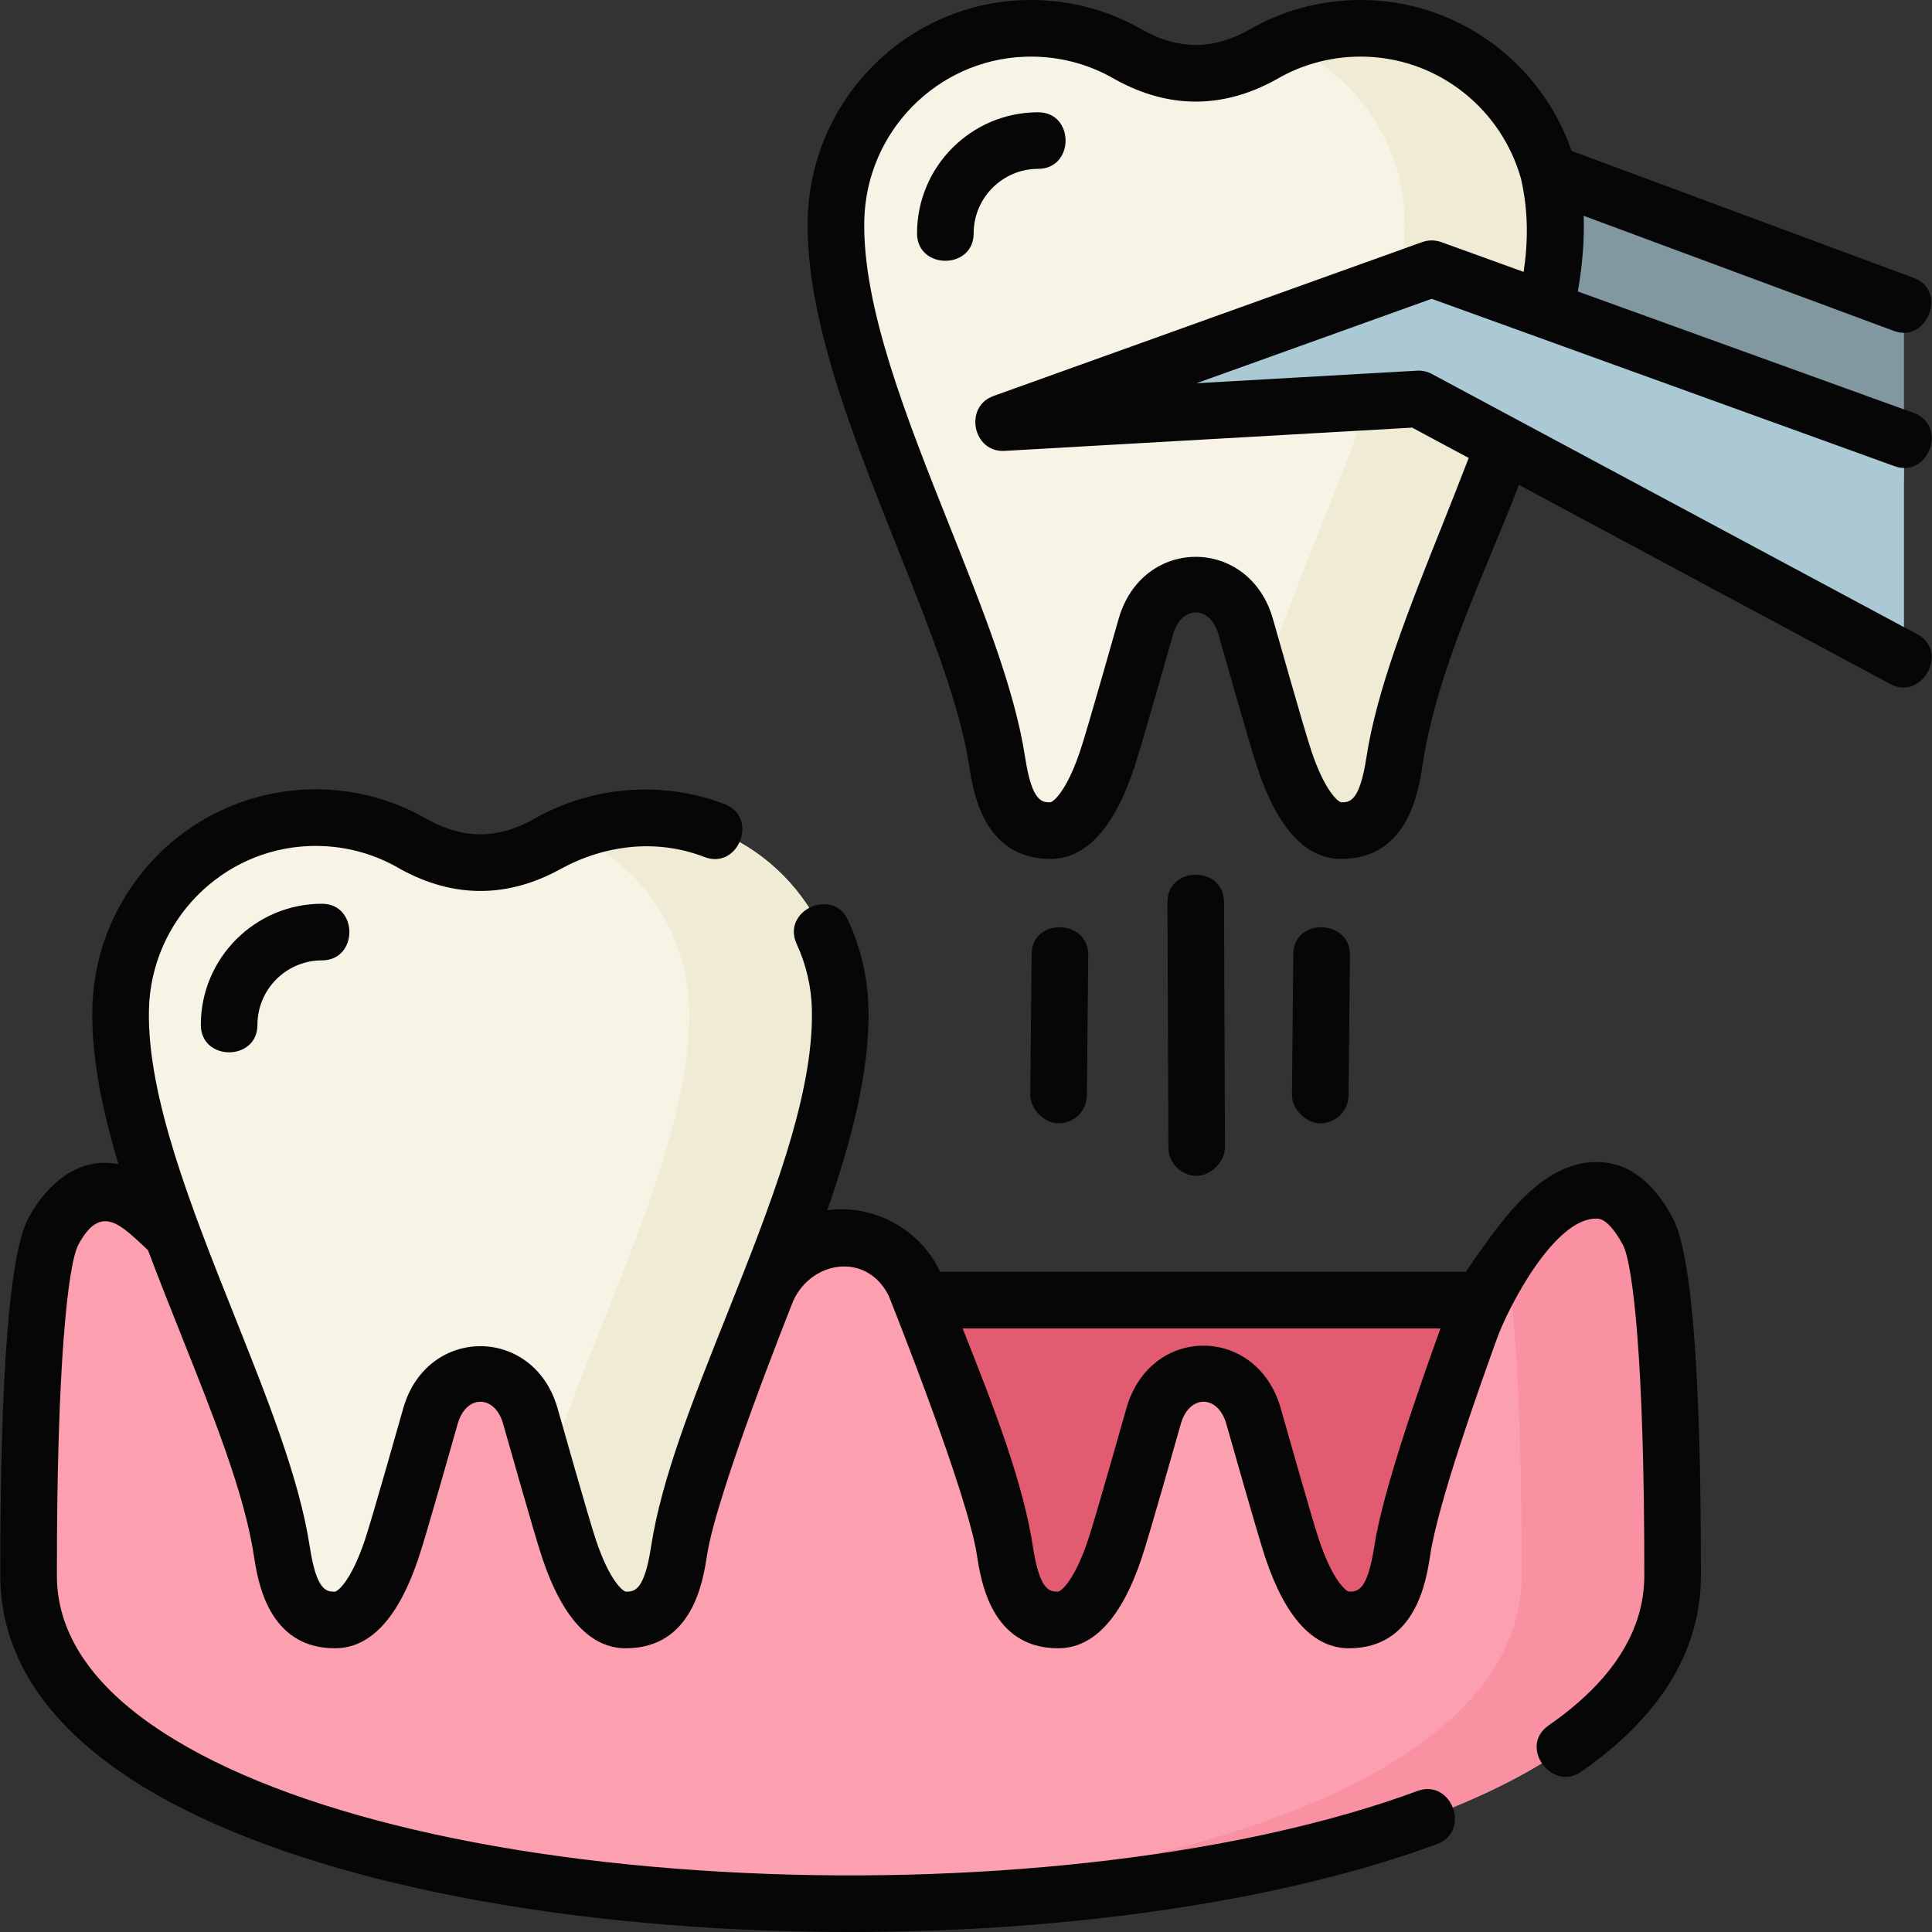 <svg xmlns="http://www.w3.org/2000/svg" width="56" height="56" viewBox="0 0 56 56" fill="none"><rect x="0" y="0" width="56" height="56" fill="#333333" stroke="none"/><g clip-path="url(#clip0_22_64)"><path d="M55.187 13.966L41.469 7.647L29.916 6.346L41.852 3.874L55.187 8.823V13.966Z" fill="#8298A1"></path><path d="M27.053 37.68H42.901C43.944 36.262 46.131 32.627 47.764 35.693C48.378 36.848 48.483 42.253 48.48 45.669C48.47 58.344 0.838 58.341 0.827 45.669C0.824 42.253 0.929 36.848 1.544 35.693C3.151 32.674 5.391 36.257 6.406 37.68H21.761C21.976 37.68 22.17 37.549 22.25 37.35L22.266 37.31C23.049 35.366 25.808 35.387 26.561 37.342C26.64 37.545 26.835 37.68 27.053 37.68Z" fill="#FC9FAF"></path><path d="M47.764 35.693C46.461 33.247 44.806 35.066 43.66 36.622C44.036 38.63 44.108 42.834 44.106 45.669C44.101 51.618 33.606 54.774 22.469 55.138C35.061 55.551 48.475 52.395 48.481 45.669C48.484 42.253 48.379 36.848 47.764 35.693Z" fill="#FA91A3"></path><path d="M18.913 23.697C17.79 23.655 16.737 23.942 15.841 24.469C14.563 25.169 13.284 25.169 12.006 24.469C11.11 23.942 10.057 23.655 8.934 23.697C5.966 23.809 3.562 26.262 3.496 29.243C3.392 33.914 7.494 40.545 8.167 44.95C8.359 46.207 8.731 46.949 9.709 46.949C10.368 46.949 10.932 46.152 11.354 44.889C11.68 43.914 12.198 41.99 12.48 41.024C12.972 39.34 14.876 39.34 15.367 41.024C15.649 41.99 16.167 43.914 16.493 44.889C16.916 46.152 17.479 46.949 18.138 46.949C19.117 46.949 19.489 46.207 19.681 44.95C20.354 40.545 24.456 33.914 24.351 29.243C24.285 26.262 21.881 23.809 18.913 23.697Z" fill="#F7F4E6"></path><path d="M18.914 23.697C18.056 23.665 17.239 23.825 16.502 24.137C18.501 24.985 19.926 26.958 19.977 29.243C20.064 33.18 17.166 38.507 15.848 42.722C16.074 43.52 16.313 44.35 16.494 44.889C16.916 46.152 17.479 46.949 18.138 46.949C19.117 46.949 19.489 46.207 19.681 44.95C20.354 40.545 24.456 33.914 24.352 29.243C24.285 26.262 21.881 23.809 18.914 23.697Z" fill="#F0EBD5"></path><path d="M39.647 0.818C38.524 0.776 37.471 1.063 36.575 1.59C35.296 2.29 34.018 2.29 32.739 1.59C31.844 1.063 30.79 0.776 29.667 0.818C26.7 0.93 24.296 3.383 24.229 6.364C24.125 11.035 28.227 17.666 28.9 22.072C29.092 23.328 29.464 24.07 30.443 24.07C31.102 24.07 31.665 23.273 32.087 22.01C32.414 21.035 32.931 19.111 33.214 18.145C33.705 16.461 35.609 16.461 36.101 18.145C36.383 19.111 36.901 21.035 37.227 22.01C37.649 23.273 38.212 24.07 38.871 24.07C39.85 24.07 40.222 23.328 40.414 22.072C41.087 17.666 45.189 11.035 45.085 6.364C45.018 3.383 42.615 0.93 39.647 0.818Z" fill="#F7F4E6"></path><path d="M39.648 0.817C38.79 0.785 37.974 0.945 37.237 1.257C39.235 2.105 40.66 4.078 40.711 6.363C40.799 10.3 37.9 15.627 36.583 19.842C36.808 20.64 37.047 21.47 37.228 22.009C37.65 23.272 38.214 24.069 38.873 24.069C39.851 24.069 40.223 23.327 40.415 22.07C41.088 17.665 45.19 11.034 45.086 6.363C45.02 3.382 42.616 0.929 39.648 0.817Z" fill="#F0EBD5"></path><path d="M30.671 46.949C31.33 46.949 31.894 46.153 32.316 44.89C32.642 43.915 33.16 41.991 33.442 41.025C33.934 39.34 35.838 39.34 36.329 41.025C36.611 41.991 37.129 43.914 37.455 44.89C37.878 46.153 38.441 46.949 39.1 46.949C40.079 46.949 40.451 46.208 40.642 44.951C40.982 42.73 43.02 37.519 42.902 37.679H27.054C26.836 37.679 26.64 37.545 26.562 37.342C26.55 37.311 26.536 37.282 26.523 37.252C27.614 40.025 28.794 42.763 29.128 44.951C29.321 46.208 29.692 46.949 30.671 46.949Z" fill="#E35B71"></path><path d="M55.187 19.105L41.115 11.558L29.073 12.245L41.498 7.785L55.187 12.735V19.105Z" fill="#ABC9D4"></path><path d="M46.418 33.687C44.631 33.572 43.377 35.602 42.482 36.865H27.249C26.681 35.632 25.321 34.896 23.979 35.079C24.694 33.024 25.213 31.021 25.173 29.231C25.153 28.342 24.954 27.48 24.581 26.672C24.137 25.708 22.647 26.395 23.091 27.358C23.369 27.962 23.518 28.604 23.533 29.268C23.589 31.782 22.301 35.011 21.057 38.134C20.087 40.566 19.172 42.863 18.871 44.833C18.672 46.134 18.377 46.134 18.14 46.135C18.059 46.123 17.673 45.834 17.272 44.635C17.053 43.979 16.243 41.1 16.156 40.801C15.464 38.428 12.387 38.424 11.694 40.801C11.607 41.1 10.797 43.979 10.577 44.635C10.176 45.834 9.791 46.123 9.71 46.135C9.473 46.135 9.178 46.135 8.979 44.833C8.678 42.863 7.762 40.566 6.793 38.134C5.548 35.011 4.261 31.782 4.317 29.268C4.374 26.704 6.416 24.619 8.966 24.523C9.893 24.488 10.8 24.716 11.591 25.182C11.598 25.186 11.606 25.191 11.613 25.195C13.147 26.035 14.703 26.035 16.237 25.195C17.519 24.488 19.033 24.304 20.417 24.84C21.406 25.223 21.998 23.693 21.009 23.31C19.204 22.611 17.109 22.783 15.438 23.762C14.406 24.324 13.444 24.324 12.411 23.762C11.352 23.141 10.139 22.837 8.904 22.884C5.489 23.013 2.753 25.801 2.677 29.232C2.646 30.632 2.957 32.163 3.436 33.746C2.259 33.505 1.334 34.349 0.821 35.313C0.277 36.336 0.003 39.822 0.008 45.675C0.01 47.842 1.176 49.75 3.473 51.349C7.126 53.89 13.691 55.558 21.485 55.926C22.536 55.975 23.588 56 24.635 56C31.041 56 37.232 55.087 41.652 53.452C42.647 53.084 42.078 51.545 41.083 51.913C36.137 53.743 28.839 54.63 21.562 54.287C14.068 53.934 7.817 52.372 4.41 50.002C2.579 48.728 1.65 47.272 1.649 45.674C1.643 39.466 1.98 36.628 2.269 36.084C2.927 34.848 3.519 35.522 4.29 36.237C4.604 37.072 4.938 37.911 5.269 38.742C6.203 41.084 7.085 43.297 7.357 45.081C7.47 45.818 7.768 47.776 9.71 47.776C10.737 47.776 11.552 46.894 12.133 45.156C12.366 44.462 13.183 41.556 13.269 41.261C13.514 40.42 14.336 40.42 14.581 41.261C14.667 41.556 15.484 44.462 15.716 45.156C16.298 46.894 17.113 47.776 18.139 47.776C20.081 47.776 20.38 45.818 20.493 45.081C20.765 43.297 22.858 38.047 22.995 37.699C23.535 36.529 25.127 36.292 25.76 37.558C25.916 37.954 28.046 43.297 28.318 45.081C28.431 45.818 28.73 47.776 30.672 47.776C31.698 47.776 32.513 46.894 33.094 45.156C33.327 44.461 34.144 41.555 34.23 41.261C34.475 40.42 35.297 40.42 35.542 41.261C35.628 41.556 36.446 44.462 36.678 45.156C37.259 46.894 38.074 47.776 39.1 47.776C41.042 47.776 41.341 45.818 41.454 45.081C41.691 43.529 42.877 40.228 43.383 38.818C43.73 37.854 45.095 35.243 46.314 35.324C46.526 35.338 46.791 35.615 47.041 36.084C47.331 36.629 47.667 39.467 47.661 45.674C47.66 47.275 46.728 48.733 44.891 50.009C44.002 50.627 44.985 51.941 45.827 51.357C48.131 49.757 49.3 47.845 49.302 45.675C49.307 39.823 49.034 36.336 48.489 35.313C47.943 34.286 47.246 33.739 46.418 33.687ZM39.832 44.833C39.633 46.134 39.338 46.134 39.101 46.134C39.02 46.123 38.635 45.834 38.233 44.635C38.014 43.979 37.204 41.1 37.117 40.8C36.422 38.417 33.357 38.396 32.655 40.8C32.568 41.099 31.758 43.978 31.538 44.635C31.138 45.832 30.753 46.122 30.671 46.134C30.434 46.134 30.139 46.134 29.94 44.833C29.654 42.964 28.815 40.8 27.902 38.505H41.752C41.16 40.157 40.08 43.207 39.832 44.833Z" fill="#060606"></path><path d="M30.684 32.561C31.133 32.561 31.499 32.199 31.504 31.749L31.543 27.677C31.553 26.647 29.913 26.579 29.902 27.661L29.863 31.733C29.859 32.14 30.267 32.561 30.684 32.561Z" fill="#060606"></path><path d="M34.687 34.081C35.102 34.081 35.509 33.663 35.507 33.257L35.479 26.147C35.475 25.085 33.834 25.093 33.839 26.153L33.867 33.264C33.868 33.716 34.236 34.081 34.687 34.081Z" fill="#060606"></path><path d="M55.576 18.386L41.504 10.84C41.371 10.768 41.219 10.735 41.07 10.744L34.682 11.108L41.498 8.661L54.91 13.511C55.907 13.871 56.465 12.329 55.467 11.968L45.735 8.449C45.859 7.725 45.931 6.989 45.903 6.255L54.903 9.595C55.86 9.95 56.463 8.424 55.474 8.057L45.553 4.374C44.7 1.907 42.408 0.107 39.681 0.004C38.446 -0.042 37.233 0.261 36.173 0.882C35.141 1.444 34.179 1.444 33.147 0.882C32.087 0.261 30.874 -0.042 29.639 0.004C26.224 0.133 23.489 2.921 23.412 6.352C23.349 9.2 24.699 12.587 26.004 15.862C26.938 18.205 27.82 20.417 28.092 22.201C28.205 22.938 28.504 24.896 30.446 24.896C31.472 24.896 32.287 24.015 32.868 22.276C33.101 21.582 33.918 18.676 34.004 18.381C34.249 17.541 35.071 17.541 35.316 18.381C35.402 18.675 36.219 21.582 36.452 22.276C37.033 24.015 37.848 24.896 38.874 24.896C40.816 24.896 41.115 22.938 41.228 22.201C41.659 19.38 43.009 16.694 44.028 14.055L54.801 19.832C55.703 20.316 56.509 18.887 55.576 18.386ZM41.792 15.255C40.822 17.687 39.907 19.984 39.606 21.954C39.407 23.255 39.112 23.255 38.875 23.255C38.794 23.243 38.408 22.955 38.007 21.756C37.788 21.099 36.978 18.22 36.891 17.921C36.198 15.548 33.122 15.545 32.429 17.921C32.341 18.22 31.532 21.099 31.312 21.756C30.911 22.954 30.526 23.243 30.445 23.255C30.208 23.255 29.913 23.255 29.714 21.953C29.413 19.984 28.497 17.687 27.528 15.255C26.283 12.132 24.996 8.902 25.052 6.388C25.109 3.824 27.151 1.74 29.701 1.644C30.627 1.61 31.534 1.837 32.326 2.303C32.333 2.307 32.34 2.311 32.348 2.315C33.882 3.155 35.437 3.156 36.971 2.315C36.979 2.311 36.986 2.307 36.993 2.303C37.785 1.837 38.69 1.61 39.618 1.644C41.754 1.724 43.532 3.199 44.088 5.183C44.294 6.092 44.3 6.955 44.164 7.881L41.778 7.018C41.598 6.953 41.402 6.953 41.222 7.017L28.797 11.478C27.93 11.789 28.2 13.124 29.121 13.069L40.932 12.395L42.571 13.274C42.317 13.937 42.051 14.604 41.792 15.255Z" fill="#060606"></path><path d="M38.269 32.561C38.718 32.561 39.084 32.199 39.089 31.749L39.128 27.677C39.138 26.647 37.498 26.579 37.487 27.661L37.448 31.733C37.444 32.14 37.852 32.561 38.269 32.561Z" fill="#060606"></path><path d="M5.821 29.706C5.821 30.767 7.462 30.767 7.462 29.706C7.462 28.675 8.3 27.837 9.331 27.837C10.392 27.837 10.392 26.196 9.331 26.196C7.396 26.196 5.821 27.77 5.821 29.706Z" fill="#060606"></path><path d="M30.091 4.894C31.151 4.894 31.151 3.254 30.091 3.254C28.155 3.254 26.581 4.828 26.581 6.764C26.581 7.824 28.222 7.824 28.222 6.764C28.222 5.733 29.06 4.894 30.091 4.894Z" fill="#060606"></path></g><defs><clipPath id="clip0_22_64"><rect width="56" height="56" fill="white"></rect></clipPath></defs></svg>